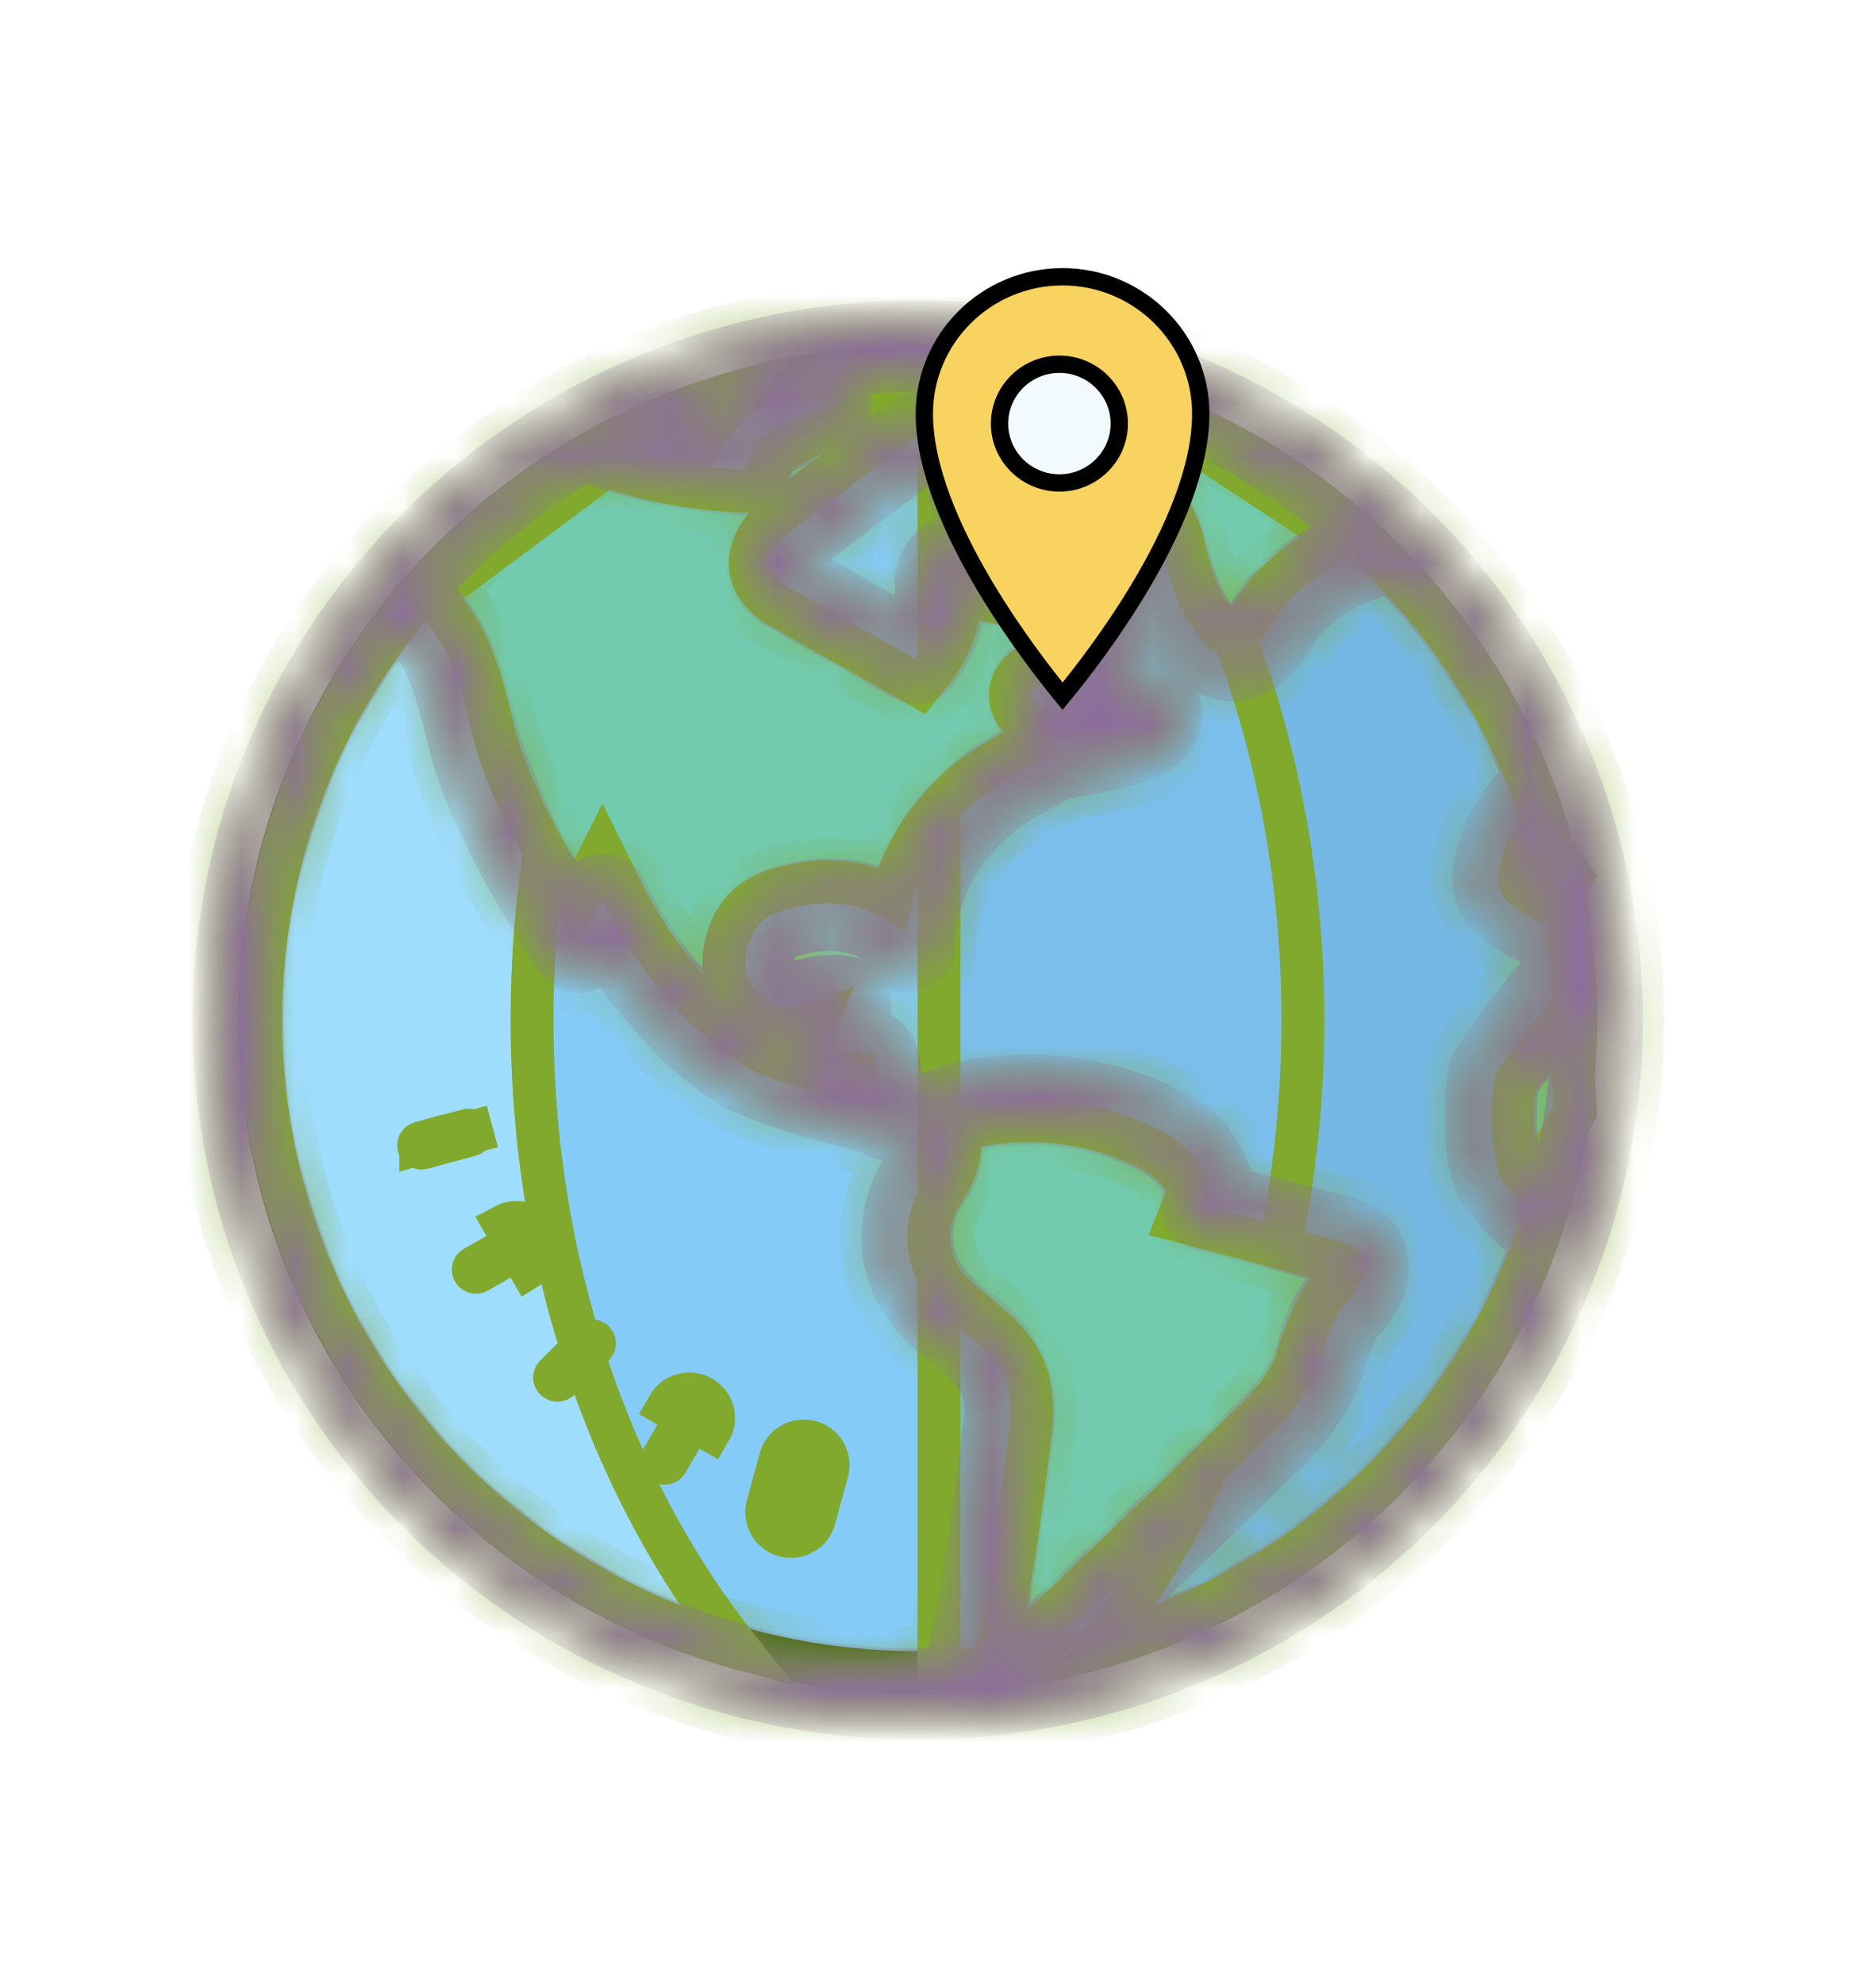 <svg xmlns="http://www.w3.org/2000/svg" width="35" height="37" viewBox="0 0 35 37" fill="none">
<g filter="url(#filter0_d_11573_64302)">
<path d="M8.438 6.415C10.739 4.131 13.862 2.848 17.119 2.848C20.376 2.848 23.499 4.131 25.801 6.415C28.102 8.698 29.395 11.794 29.395 15.021C29.395 18.249 28.102 21.345 25.801 23.628C23.499 25.911 20.376 27.195 17.119 27.195C13.862 27.195 10.739 25.911 8.438 23.628C6.136 21.345 4.843 18.249 4.843 15.021C4.843 11.794 6.136 8.698 8.438 6.415Z" fill="#85CBF8" stroke="#3D6A01" stroke-width="0.8"/>
<path d="M17.519 27.188V2.854C20.631 2.955 23.593 4.225 25.801 6.415C28.103 8.698 29.395 11.794 29.395 15.021C29.395 18.249 28.103 21.345 25.801 23.628C23.593 25.818 20.631 27.088 17.519 27.188Z" fill="#7BBEEB" stroke="#80A92E" stroke-width="0.8"/>
<path d="M13.754 3.32C11.38 6.323 9.926 10.464 9.926 15.021C9.926 19.578 11.38 23.719 13.754 26.722C11.398 26.051 9.288 24.693 7.708 22.812C5.871 20.624 4.865 17.867 4.865 15.021C4.865 12.174 5.871 9.417 7.708 7.23C9.288 5.349 11.398 3.991 13.754 3.32Z" fill="#9FDDFF" stroke="#80A92E" stroke-width="0.8"/>
<path d="M20.48 26.722C22.853 23.719 24.308 19.578 24.308 15.021C24.308 10.463 22.845 6.321 20.477 3.319C22.834 3.99 24.944 5.348 26.525 7.23C28.363 9.417 29.369 12.174 29.369 15.021C29.369 17.867 28.363 20.624 26.525 22.812C24.945 24.693 22.836 26.051 20.48 26.722Z" fill="#75B8E5" stroke="#80A92E" stroke-width="0.8"/>
<path d="M28.366 12.27L28.371 12.255L28.375 12.239C28.437 11.956 28.554 11.69 28.719 11.454L29.328 12.351L29.052 12.864C28.798 12.795 28.565 12.665 28.373 12.485C28.363 12.459 28.356 12.431 28.353 12.402C28.349 12.358 28.353 12.313 28.366 12.27ZM10.74 12.869C10.612 12.663 10.462 12.414 10.306 12.138C9.872 11.374 9.41 10.448 9.227 9.712C9.217 9.669 9.206 9.626 9.195 9.581C9.08 9.106 8.944 8.549 8.72 8.064C8.559 7.717 8.342 7.38 8.032 7.125L11.303 4.692C12.118 4.966 12.969 5.123 13.829 5.16L13.838 5.161H13.846C14.024 5.161 14.138 5.058 14.183 5.01C14.234 4.955 14.268 4.896 14.289 4.855C14.333 4.771 14.368 4.673 14.392 4.599C14.405 4.559 14.417 4.521 14.428 4.487L14.43 4.481C14.43 4.479 14.431 4.478 14.431 4.477C14.581 4.401 14.806 4.284 15.014 4.176C15.166 4.097 15.312 4.021 15.42 3.964L15.549 3.897L15.585 3.878L15.595 3.873L15.597 3.871L15.598 3.871L15.598 3.871L15.598 3.871L15.413 3.517L15.598 3.871L16.646 3.322L15.48 3.123L15.385 3.107L15.406 3.085L17.994 2.852L21.484 3.718L25.045 6.053C24.529 6.269 24.061 6.594 23.676 7.008L23.657 7.028L23.642 7.05C23.598 7.113 23.547 7.192 23.5 7.266C23.478 7.3 23.457 7.334 23.437 7.364C23.369 7.469 23.303 7.563 23.235 7.639C23.093 7.8 23.023 7.8 22.98 7.789L22.887 8.178L22.981 7.789C22.72 7.726 22.494 7.435 22.314 6.969C22.232 6.754 22.172 6.536 22.126 6.35C22.111 6.291 22.099 6.241 22.088 6.193C22.081 6.163 22.074 6.134 22.067 6.105C22.053 6.047 22.032 5.964 22.007 5.902L22.007 5.902L22.006 5.898C21.422 4.52 20.119 4.086 19.625 3.921C19.58 3.906 19.541 3.893 19.51 3.882L18.131 3.38L19.066 4.512C19.134 4.595 19.161 4.662 19.168 4.698C19.168 4.702 19.169 4.706 19.169 4.708C19.154 4.721 19.103 4.757 18.971 4.782C18.873 4.801 18.744 4.812 18.577 4.808C18.543 4.382 18.375 4.021 18.049 3.816C17.618 3.543 17.096 3.658 16.685 3.957C16.37 4.186 16.057 4.424 15.745 4.662C15.723 4.678 15.7 4.695 15.678 4.712C15.343 4.967 15.007 5.221 14.663 5.469L14.663 5.469L14.661 5.471C14.485 5.599 14.285 5.779 14.152 5.998C14.016 6.221 13.92 6.541 14.087 6.872L14.096 6.889L14.106 6.906C14.231 7.102 14.409 7.258 14.619 7.357L16.868 8.633L17.163 8.801L17.376 8.537C17.77 8.05 17.964 7.432 17.918 6.809C17.92 6.801 17.924 6.794 17.929 6.787C17.937 6.778 17.948 6.772 17.961 6.769C17.974 6.767 17.987 6.77 17.998 6.776C18.009 6.782 18.017 6.792 18.02 6.802L18.035 6.84L18.056 6.875C18.208 7.121 18.439 7.233 18.681 7.245C18.89 7.255 19.092 7.188 19.241 7.128C19.344 7.087 19.459 7.033 19.552 6.988C19.591 6.97 19.626 6.953 19.656 6.939C19.713 6.913 19.757 6.895 19.79 6.884C19.791 6.884 19.793 6.883 19.794 6.883C19.807 6.892 19.826 6.908 19.853 6.935C19.925 7.01 20.004 7.126 20.081 7.265C20.155 7.401 20.218 7.543 20.262 7.659C20.284 7.717 20.299 7.764 20.308 7.798C20.309 7.798 20.309 7.799 20.309 7.8C20.284 7.928 20.218 8.045 20.12 8.134C20.01 8.234 19.867 8.291 19.718 8.295C19.427 8.296 19.124 8.39 18.956 8.631C18.867 8.759 18.823 8.925 18.863 9.097C18.902 9.265 19.01 9.391 19.131 9.474C19.25 9.555 19.417 9.609 19.554 9.645C19.579 9.652 19.606 9.658 19.632 9.665C19.589 9.674 19.549 9.682 19.513 9.691C19.459 9.704 19.393 9.721 19.337 9.743C19.337 9.743 19.336 9.743 19.335 9.743C19.319 9.75 19.243 9.779 19.177 9.844C19.071 9.909 18.967 9.969 18.866 10.028C18.374 10.314 17.942 10.566 17.48 11.125C17.07 11.596 16.782 12.155 16.635 12.752C16.526 12.687 16.411 12.633 16.293 12.59C15.888 12.442 15.432 12.412 15.018 12.48C14.723 12.527 14.405 12.591 14.141 12.751C13.853 12.925 13.663 13.191 13.567 13.561C13.502 13.759 13.488 13.97 13.528 14.175C13.569 14.385 13.664 14.581 13.804 14.744C13.944 14.906 14.124 15.029 14.326 15.101C14.524 15.172 14.738 15.191 14.946 15.156C15.022 15.146 15.115 15.122 15.182 15.104C15.188 15.102 15.194 15.101 15.2 15.099C15.208 15.097 15.217 15.095 15.225 15.092C15.217 15.112 15.21 15.132 15.204 15.153C15.167 15.27 15.147 15.432 15.225 15.604C15.37 15.924 15.701 15.976 15.815 15.993C15.818 15.994 15.82 15.994 15.823 15.994C15.856 16 15.882 16.003 15.903 16.006C15.924 16.009 15.94 16.012 15.956 16.014C15.964 16.057 15.97 16.108 15.974 16.165C15.865 16.134 15.758 16.105 15.653 16.076L15.64 16.073C15.118 15.93 14.631 15.796 14.143 15.568C13.566 15.203 13.055 14.747 12.627 14.218C12.224 13.717 11.877 13.174 11.592 12.599L11.237 11.882L10.877 12.596L10.74 12.869ZM17.812 17.818C17.886 17.639 17.948 17.379 17.83 17.116C17.915 17.083 18 17.052 18.086 17.024C19.211 16.774 20.388 16.912 21.424 17.414C21.659 17.533 21.887 17.709 22.026 17.897C22.165 18.083 22.181 18.225 22.135 18.34L21.968 18.759L22.404 18.874L24.844 19.521L24.863 19.526L24.883 19.529C24.939 19.538 24.991 19.559 25.038 19.59C25.046 19.611 25.05 19.634 25.05 19.658C25.05 19.695 25.039 19.732 25.017 19.764L25.005 19.781L24.994 19.8C24.957 19.868 24.905 19.936 24.829 20.029C24.822 20.038 24.815 20.047 24.808 20.055C24.741 20.137 24.657 20.241 24.585 20.355L24.572 20.376L24.561 20.399C24.399 20.749 24.265 21.112 24.16 21.483C23.942 21.916 23.641 22.304 23.273 22.622L23.263 22.631L23.253 22.64C21.973 23.904 20.677 25.155 19.366 26.392L19.353 26.405L19.341 26.419C19.131 26.656 18.865 26.837 18.567 26.946C18.842 25.566 19.057 24.178 19.213 22.783C19.272 22.437 19.262 22.082 19.184 21.74L19.181 21.726L19.177 21.712C19.03 21.23 18.683 20.9 18.382 20.643C18.309 20.581 18.239 20.523 18.173 20.468C17.941 20.276 17.748 20.117 17.6 19.918C17.435 19.688 17.34 19.416 17.328 19.135C17.315 18.852 17.386 18.573 17.531 18.329L17.531 18.329L17.533 18.325C17.548 18.3 17.566 18.27 17.587 18.235C17.657 18.12 17.753 17.963 17.812 17.818ZM28.35 17.77C28.209 17.248 28.188 16.702 28.288 16.172C28.603 15.711 28.939 15.266 29.296 14.837L29.39 16.723L28.619 18.097C28.523 17.993 28.433 17.884 28.35 17.77Z" fill="#72CAAF" stroke="#80A92E" stroke-width="0.8"/>
<mask id="path-6-inside-1_11573_64302" fill="white">
<path d="M17.121 2C14.524 2 11.986 2.764 9.827 4.195C7.668 5.626 5.985 7.659 4.992 10.039C3.998 12.418 3.738 15.037 4.244 17.563C4.751 20.089 6.001 22.409 7.837 24.23C9.673 26.051 12.013 27.292 14.559 27.794C17.106 28.297 19.746 28.039 22.145 27.053C24.544 26.067 26.594 24.398 28.037 22.257C29.479 20.115 30.249 17.598 30.249 15.022C30.249 13.312 29.91 11.619 29.25 10.039C28.59 8.459 27.623 7.023 26.404 5.814C25.185 4.605 23.738 3.646 22.145 2.991C20.552 2.337 18.845 2 17.121 2V2ZM29.145 12.849C28.878 12.778 28.63 12.649 28.42 12.472C28.399 12.398 28.399 12.32 28.42 12.247C28.488 11.951 28.618 11.673 28.8 11.43C28.944 11.896 29.059 12.369 29.145 12.849ZM14.146 3.518C14.161 3.563 14.182 3.605 14.21 3.643L13.92 3.796C13.839 3.844 13.77 3.909 13.719 3.987C13.667 4.064 13.633 4.153 13.621 4.245L13.594 4.331C13.062 4.286 12.537 4.184 12.028 4.025C12.705 3.714 13.41 3.466 14.133 3.284C14.116 3.362 14.121 3.442 14.146 3.518V3.518ZM10.95 4.564C10.998 4.609 11.055 4.642 11.118 4.663C11.989 4.985 12.905 5.171 13.834 5.215C14.237 5.215 14.373 4.811 14.468 4.51L15.627 3.917C15.71 3.874 15.778 3.805 15.82 3.721C15.863 3.637 15.877 3.542 15.862 3.449C15.847 3.357 15.803 3.271 15.737 3.204C15.67 3.138 15.584 3.093 15.491 3.078L15.554 3.015C17.285 2.787 19.044 2.932 20.713 3.439C22.381 3.947 23.92 4.805 25.224 5.956C24.583 6.151 24.014 6.527 23.585 7.038C23.54 7.101 23.495 7.173 23.445 7.249C23.332 7.424 23.101 7.788 22.992 7.757C22.481 7.631 22.232 6.589 22.137 6.199C22.114 6.097 22.086 5.996 22.051 5.898C21.824 5.411 21.492 4.98 21.078 4.635C20.664 4.29 20.178 4.041 19.656 3.904L19.543 3.864C19.449 3.824 19.344 3.817 19.246 3.844C19.148 3.871 19.061 3.93 19.001 4.012C18.941 4.093 18.91 4.193 18.914 4.294C18.918 4.395 18.956 4.492 19.022 4.569C19.09 4.654 19.117 4.726 19.126 4.712C18.971 4.79 18.796 4.819 18.624 4.793C18.612 4.592 18.551 4.396 18.447 4.222C18.343 4.049 18.199 3.903 18.026 3.796C17.808 3.691 17.563 3.651 17.322 3.68C17.081 3.71 16.854 3.808 16.668 3.962C16.337 4.205 16.003 4.456 15.668 4.708C15.332 4.959 14.988 5.22 14.644 5.471C14.056 5.92 13.834 6.454 14.069 6.921C14.195 7.125 14.377 7.287 14.595 7.388L16.858 8.673C16.951 8.726 17.059 8.744 17.165 8.725C17.27 8.707 17.365 8.651 17.433 8.569C17.832 8.085 18.036 7.47 18.003 6.845L18.04 6.895C18.461 7.568 19.226 7.204 19.592 7.034L19.81 6.93C20.02 7.197 20.174 7.502 20.262 7.829C20.245 7.931 20.19 8.024 20.108 8.089C20.018 8.185 19.896 8.245 19.764 8.26C19.58 8.228 19.391 8.257 19.226 8.343C19.06 8.429 18.928 8.567 18.85 8.736C18.802 8.874 18.802 9.025 18.851 9.163C18.899 9.301 18.993 9.42 19.117 9.499C19.226 9.563 19.343 9.613 19.466 9.647C19.344 9.671 19.232 9.726 19.14 9.809L18.832 9.993C18.311 10.266 17.849 10.638 17.474 11.089C17.082 11.553 16.793 12.095 16.627 12.678C16.139 12.432 15.583 12.348 15.043 12.44C14.59 12.517 13.775 12.651 13.549 13.576C13.494 13.791 13.493 14.017 13.546 14.232C13.6 14.447 13.707 14.646 13.857 14.811C13.994 14.962 14.168 15.076 14.362 15.143C14.556 15.209 14.764 15.227 14.966 15.193L15.147 15.157C15.105 15.306 15.116 15.464 15.178 15.606C15.242 15.736 15.34 15.847 15.462 15.926C15.584 16.005 15.726 16.05 15.871 16.055H15.907V16.091L15.668 16.023C15.149 15.898 14.643 15.727 14.155 15.512C13.64 15.182 13.182 14.773 12.797 14.299L12.671 14.165C12.278 13.671 11.94 13.139 11.661 12.575C11.622 12.497 11.561 12.433 11.485 12.389C11.41 12.345 11.323 12.324 11.236 12.328C11.152 12.328 11.07 12.351 10.999 12.395C10.928 12.439 10.87 12.501 10.833 12.575L10.738 12.777C10.12 11.824 9.631 10.794 9.284 9.715L9.253 9.584C9.031 8.686 8.755 7.595 7.958 7.025C8.818 6.052 9.828 5.222 10.95 4.564V4.564ZM4.898 15.022C4.896 12.38 5.769 9.81 7.383 7.707C7.949 8.076 8.175 8.974 8.37 9.782L8.402 9.912C8.809 11.56 10.339 13.828 10.407 13.927C10.451 13.991 10.512 14.043 10.582 14.078C10.653 14.112 10.732 14.128 10.811 14.123C10.889 14.118 10.965 14.092 11.031 14.049C11.097 14.006 11.15 13.947 11.186 13.877L11.254 13.747C11.464 14.112 11.71 14.457 11.987 14.775L12.109 14.91C12.569 15.476 13.127 15.957 13.757 16.329C14.291 16.566 14.846 16.755 15.414 16.895C15.681 16.966 15.939 17.038 16.193 17.119L16.94 17.411L17.035 17.46C16.988 17.571 16.93 17.676 16.863 17.775L16.804 17.869C16.569 18.257 16.455 18.704 16.474 19.156C16.493 19.608 16.646 20.044 16.912 20.411C17.127 20.677 17.373 20.917 17.646 21.125C17.956 21.327 18.202 21.611 18.357 21.946C18.404 22.188 18.404 22.437 18.357 22.678C18.198 24.097 17.972 25.521 17.691 26.917C17.674 26.991 17.665 27.066 17.664 27.142C17.483 27.142 17.297 27.142 17.112 27.142C13.872 27.139 10.766 25.862 8.476 23.589C6.186 21.317 4.899 18.235 4.898 15.022V15.022ZM17.895 17.133L18.062 17.074C19.183 16.823 20.357 16.957 21.39 17.456C21.806 17.663 22.195 18.049 22.087 18.323C22.064 18.382 22.053 18.445 22.057 18.508C22.06 18.571 22.077 18.633 22.106 18.69C22.135 18.746 22.175 18.796 22.225 18.835C22.275 18.875 22.333 18.904 22.395 18.92L24.817 19.553L24.984 19.593C24.988 19.652 24.974 19.71 24.943 19.759C24.89 19.847 24.829 19.929 24.762 20.006C24.678 20.106 24.601 20.211 24.531 20.321C24.398 20.558 24.297 20.811 24.233 21.075C24.199 21.201 24.158 21.326 24.11 21.448C23.886 21.884 23.579 22.273 23.205 22.593C21.924 23.855 20.616 25.117 19.316 26.343C19.117 26.553 18.883 26.728 18.624 26.859C18.891 25.512 19.104 24.133 19.257 22.768C19.318 22.407 19.304 22.037 19.217 21.681C19.024 21.168 18.678 20.724 18.225 20.411C18.01 20.248 17.814 20.061 17.641 19.854C17.484 19.633 17.394 19.371 17.381 19.1C17.369 18.83 17.436 18.561 17.573 18.327L17.628 18.242C17.756 18.09 17.847 17.911 17.894 17.719C17.94 17.526 17.94 17.325 17.895 17.133V17.133ZM20.19 26.76C21.412 25.602 22.644 24.416 23.848 23.231C24.309 22.827 24.683 22.335 24.948 21.785C25.007 21.638 25.058 21.488 25.102 21.336C25.146 21.15 25.215 20.97 25.306 20.801C25.355 20.725 25.41 20.651 25.468 20.581C25.569 20.464 25.658 20.337 25.736 20.204C25.848 20.023 25.901 19.812 25.888 19.6C25.875 19.388 25.797 19.185 25.663 19.019C25.494 18.854 25.28 18.743 25.047 18.7L23.006 18.165C22.945 17.834 22.802 17.523 22.588 17.26C22.375 16.998 22.098 16.794 21.784 16.666C20.564 16.07 19.174 15.911 17.849 16.217C17.59 16.293 17.338 16.393 17.098 16.517L16.822 16.369C16.822 15.57 16.596 15.399 16.505 15.328C16.391 15.245 16.259 15.189 16.12 15.166C16.218 15.001 16.252 14.806 16.215 14.618C16.061 14.061 15.369 14.205 14.961 14.29L14.83 14.317C14.775 14.328 14.718 14.324 14.665 14.307C14.612 14.29 14.564 14.259 14.527 14.218C14.478 14.163 14.444 14.096 14.427 14.024C14.41 13.952 14.412 13.877 14.432 13.805C14.499 13.527 14.604 13.437 15.197 13.356C15.704 13.271 16.351 13.419 16.555 13.855C16.598 13.949 16.673 14.026 16.767 14.072C16.861 14.118 16.969 14.13 17.071 14.106C17.173 14.082 17.264 14.024 17.327 13.941C17.391 13.859 17.423 13.757 17.419 13.653C17.427 12.928 17.697 12.23 18.18 11.686C18.492 11.313 18.877 11.008 19.312 10.788L19.764 10.532L20.172 10.446C20.542 10.383 20.908 10.296 21.267 10.186C21.567 10.094 21.82 9.891 21.974 9.62C22.011 9.534 22.03 9.44 22.03 9.346C22.03 9.252 22.011 9.159 21.974 9.072C21.93 8.962 21.858 8.865 21.765 8.791C21.672 8.717 21.562 8.669 21.444 8.65C21.292 8.63 21.137 8.644 20.99 8.69C20.844 8.737 20.71 8.815 20.597 8.92H20.566C20.629 8.863 20.688 8.801 20.742 8.736C20.882 8.619 20.994 8.474 21.072 8.311C21.15 8.147 21.192 7.969 21.195 7.788C21.195 7.577 20.742 6.041 19.837 6.041C19.612 6.062 19.394 6.131 19.199 6.243C19.067 6.313 18.929 6.368 18.787 6.41C18.683 6.232 18.52 6.094 18.327 6.021C18.133 5.947 17.92 5.942 17.723 6.005C17.539 6.064 17.379 6.179 17.265 6.334C17.152 6.489 17.092 6.676 17.093 6.868C17.116 7.155 17.061 7.443 16.935 7.703L15.043 6.625C14.982 6.592 14.923 6.556 14.866 6.517C14.927 6.375 15.031 6.255 15.165 6.176C15.518 5.92 15.862 5.66 16.206 5.399C16.55 5.139 16.867 4.901 17.193 4.663C17.347 4.551 17.501 4.51 17.587 4.555C17.673 4.6 17.759 4.815 17.727 5.166C17.717 5.282 17.753 5.398 17.827 5.488C17.902 5.579 18.009 5.637 18.126 5.651C19.067 5.763 19.669 5.592 19.936 5.152C19.964 5.104 19.987 5.053 20.004 5C20.54 5.251 20.963 5.689 21.195 6.23C21.195 6.266 21.222 6.324 21.24 6.405C21.381 6.993 21.693 8.372 22.761 8.65C23.513 8.83 23.965 8.129 24.206 7.752L24.319 7.577C24.756 7.116 25.327 6.802 25.953 6.679L25.994 6.71C27.038 7.809 27.867 9.091 28.438 10.491C28.398 10.521 28.36 10.554 28.325 10.59C27.929 10.997 27.655 11.506 27.533 12.059C27.492 12.209 27.481 12.365 27.502 12.519C27.522 12.673 27.572 12.822 27.651 12.957C28.031 13.37 28.542 13.642 29.099 13.729C28.504 14.375 27.963 15.069 27.483 15.803C27.302 16.181 27.293 17.716 27.578 18.161C27.809 18.496 28.084 18.798 28.398 19.059C28.453 19.103 28.518 19.134 28.588 19.149C27.911 20.995 26.794 22.652 25.331 23.977C23.869 25.303 22.105 26.258 20.19 26.76V26.76ZM28.891 18.291C28.693 18.121 28.517 17.928 28.366 17.716C28.264 17.229 28.244 16.728 28.307 16.235C28.616 15.76 28.961 15.31 29.339 14.887C29.339 14.937 29.339 14.991 29.339 15.04C29.339 16.139 29.189 17.233 28.891 18.291Z"/>
</mask>
<path d="M17.121 2C14.524 2 11.986 2.764 9.827 4.195C7.668 5.626 5.985 7.659 4.992 10.039C3.998 12.418 3.738 15.037 4.244 17.563C4.751 20.089 6.001 22.409 7.837 24.23C9.673 26.051 12.013 27.292 14.559 27.794C17.106 28.297 19.746 28.039 22.145 27.053C24.544 26.067 26.594 24.398 28.037 22.257C29.479 20.115 30.249 17.598 30.249 15.022C30.249 13.312 29.91 11.619 29.25 10.039C28.59 8.459 27.623 7.023 26.404 5.814C25.185 4.605 23.738 3.646 22.145 2.991C20.552 2.337 18.845 2 17.121 2V2ZM29.145 12.849C28.878 12.778 28.63 12.649 28.42 12.472C28.399 12.398 28.399 12.32 28.42 12.247C28.488 11.951 28.618 11.673 28.8 11.43C28.944 11.896 29.059 12.369 29.145 12.849ZM14.146 3.518C14.161 3.563 14.182 3.605 14.21 3.643L13.92 3.796C13.839 3.844 13.77 3.909 13.719 3.987C13.667 4.064 13.633 4.153 13.621 4.245L13.594 4.331C13.062 4.286 12.537 4.184 12.028 4.025C12.705 3.714 13.41 3.466 14.133 3.284C14.116 3.362 14.121 3.442 14.146 3.518V3.518ZM10.95 4.564C10.998 4.609 11.055 4.642 11.118 4.663C11.989 4.985 12.905 5.171 13.834 5.215C14.237 5.215 14.373 4.811 14.468 4.51L15.627 3.917C15.71 3.874 15.778 3.805 15.82 3.721C15.863 3.637 15.877 3.542 15.862 3.449C15.847 3.357 15.803 3.271 15.737 3.204C15.67 3.138 15.584 3.093 15.491 3.078L15.554 3.015C17.285 2.787 19.044 2.932 20.713 3.439C22.381 3.947 23.92 4.805 25.224 5.956C24.583 6.151 24.014 6.527 23.585 7.038C23.54 7.101 23.495 7.173 23.445 7.249C23.332 7.424 23.101 7.788 22.992 7.757C22.481 7.631 22.232 6.589 22.137 6.199C22.114 6.097 22.086 5.996 22.051 5.898C21.824 5.411 21.492 4.98 21.078 4.635C20.664 4.29 20.178 4.041 19.656 3.904L19.543 3.864C19.449 3.824 19.344 3.817 19.246 3.844C19.148 3.871 19.061 3.93 19.001 4.012C18.941 4.093 18.91 4.193 18.914 4.294C18.918 4.395 18.956 4.492 19.022 4.569C19.09 4.654 19.117 4.726 19.126 4.712C18.971 4.79 18.796 4.819 18.624 4.793C18.612 4.592 18.551 4.396 18.447 4.222C18.343 4.049 18.199 3.903 18.026 3.796C17.808 3.691 17.563 3.651 17.322 3.68C17.081 3.71 16.854 3.808 16.668 3.962C16.337 4.205 16.003 4.456 15.668 4.708C15.332 4.959 14.988 5.22 14.644 5.471C14.056 5.92 13.834 6.454 14.069 6.921C14.195 7.125 14.377 7.287 14.595 7.388L16.858 8.673C16.951 8.726 17.059 8.744 17.165 8.725C17.27 8.707 17.365 8.651 17.433 8.569C17.832 8.085 18.036 7.47 18.003 6.845L18.04 6.895C18.461 7.568 19.226 7.204 19.592 7.034L19.81 6.93C20.02 7.197 20.174 7.502 20.262 7.829C20.245 7.931 20.19 8.024 20.108 8.089C20.018 8.185 19.896 8.245 19.764 8.26C19.58 8.228 19.391 8.257 19.226 8.343C19.06 8.429 18.928 8.567 18.85 8.736C18.802 8.874 18.802 9.025 18.851 9.163C18.899 9.301 18.993 9.42 19.117 9.499C19.226 9.563 19.343 9.613 19.466 9.647C19.344 9.671 19.232 9.726 19.14 9.809L18.832 9.993C18.311 10.266 17.849 10.638 17.474 11.089C17.082 11.553 16.793 12.095 16.627 12.678C16.139 12.432 15.583 12.348 15.043 12.44C14.59 12.517 13.775 12.651 13.549 13.576C13.494 13.791 13.493 14.017 13.546 14.232C13.6 14.447 13.707 14.646 13.857 14.811C13.994 14.962 14.168 15.076 14.362 15.143C14.556 15.209 14.764 15.227 14.966 15.193L15.147 15.157C15.105 15.306 15.116 15.464 15.178 15.606C15.242 15.736 15.34 15.847 15.462 15.926C15.584 16.005 15.726 16.05 15.871 16.055H15.907V16.091L15.668 16.023C15.149 15.898 14.643 15.727 14.155 15.512C13.64 15.182 13.182 14.773 12.797 14.299L12.671 14.165C12.278 13.671 11.94 13.139 11.661 12.575C11.622 12.497 11.561 12.433 11.485 12.389C11.41 12.345 11.323 12.324 11.236 12.328C11.152 12.328 11.07 12.351 10.999 12.395C10.928 12.439 10.87 12.501 10.833 12.575L10.738 12.777C10.12 11.824 9.631 10.794 9.284 9.715L9.253 9.584C9.031 8.686 8.755 7.595 7.958 7.025C8.818 6.052 9.828 5.222 10.95 4.564V4.564ZM4.898 15.022C4.896 12.38 5.769 9.81 7.383 7.707C7.949 8.076 8.175 8.974 8.37 9.782L8.402 9.912C8.809 11.56 10.339 13.828 10.407 13.927C10.451 13.991 10.512 14.043 10.582 14.078C10.653 14.112 10.732 14.128 10.811 14.123C10.889 14.118 10.965 14.092 11.031 14.049C11.097 14.006 11.15 13.947 11.186 13.877L11.254 13.747C11.464 14.112 11.71 14.457 11.987 14.775L12.109 14.91C12.569 15.476 13.127 15.957 13.757 16.329C14.291 16.566 14.846 16.755 15.414 16.895C15.681 16.966 15.939 17.038 16.193 17.119L16.94 17.411L17.035 17.46C16.988 17.571 16.93 17.676 16.863 17.775L16.804 17.869C16.569 18.257 16.455 18.704 16.474 19.156C16.493 19.608 16.646 20.044 16.912 20.411C17.127 20.677 17.373 20.917 17.646 21.125C17.956 21.327 18.202 21.611 18.357 21.946C18.404 22.188 18.404 22.437 18.357 22.678C18.198 24.097 17.972 25.521 17.691 26.917C17.674 26.991 17.665 27.066 17.664 27.142C17.483 27.142 17.297 27.142 17.112 27.142C13.872 27.139 10.766 25.862 8.476 23.589C6.186 21.317 4.899 18.235 4.898 15.022V15.022ZM17.895 17.133L18.062 17.074C19.183 16.823 20.357 16.957 21.39 17.456C21.806 17.663 22.195 18.049 22.087 18.323C22.064 18.382 22.053 18.445 22.057 18.508C22.06 18.571 22.077 18.633 22.106 18.69C22.135 18.746 22.175 18.796 22.225 18.835C22.275 18.875 22.333 18.904 22.395 18.92L24.817 19.553L24.984 19.593C24.988 19.652 24.974 19.71 24.943 19.759C24.89 19.847 24.829 19.929 24.762 20.006C24.678 20.106 24.601 20.211 24.531 20.321C24.398 20.558 24.297 20.811 24.233 21.075C24.199 21.201 24.158 21.326 24.11 21.448C23.886 21.884 23.579 22.273 23.205 22.593C21.924 23.855 20.616 25.117 19.316 26.343C19.117 26.553 18.883 26.728 18.624 26.859C18.891 25.512 19.104 24.133 19.257 22.768C19.318 22.407 19.304 22.037 19.217 21.681C19.024 21.168 18.678 20.724 18.225 20.411C18.01 20.248 17.814 20.061 17.641 19.854C17.484 19.633 17.394 19.371 17.381 19.1C17.369 18.83 17.436 18.561 17.573 18.327L17.628 18.242C17.756 18.09 17.847 17.911 17.894 17.719C17.94 17.526 17.94 17.325 17.895 17.133V17.133ZM20.19 26.76C21.412 25.602 22.644 24.416 23.848 23.231C24.309 22.827 24.683 22.335 24.948 21.785C25.007 21.638 25.058 21.488 25.102 21.336C25.146 21.15 25.215 20.97 25.306 20.801C25.355 20.725 25.41 20.651 25.468 20.581C25.569 20.464 25.658 20.337 25.736 20.204C25.848 20.023 25.901 19.812 25.888 19.6C25.875 19.388 25.797 19.185 25.663 19.019C25.494 18.854 25.28 18.743 25.047 18.7L23.006 18.165C22.945 17.834 22.802 17.523 22.588 17.26C22.375 16.998 22.098 16.794 21.784 16.666C20.564 16.07 19.174 15.911 17.849 16.217C17.59 16.293 17.338 16.393 17.098 16.517L16.822 16.369C16.822 15.57 16.596 15.399 16.505 15.328C16.391 15.245 16.259 15.189 16.12 15.166C16.218 15.001 16.252 14.806 16.215 14.618C16.061 14.061 15.369 14.205 14.961 14.29L14.83 14.317C14.775 14.328 14.718 14.324 14.665 14.307C14.612 14.29 14.564 14.259 14.527 14.218C14.478 14.163 14.444 14.096 14.427 14.024C14.41 13.952 14.412 13.877 14.432 13.805C14.499 13.527 14.604 13.437 15.197 13.356C15.704 13.271 16.351 13.419 16.555 13.855C16.598 13.949 16.673 14.026 16.767 14.072C16.861 14.118 16.969 14.13 17.071 14.106C17.173 14.082 17.264 14.024 17.327 13.941C17.391 13.859 17.423 13.757 17.419 13.653C17.427 12.928 17.697 12.23 18.18 11.686C18.492 11.313 18.877 11.008 19.312 10.788L19.764 10.532L20.172 10.446C20.542 10.383 20.908 10.296 21.267 10.186C21.567 10.094 21.82 9.891 21.974 9.62C22.011 9.534 22.03 9.44 22.03 9.346C22.03 9.252 22.011 9.159 21.974 9.072C21.93 8.962 21.858 8.865 21.765 8.791C21.672 8.717 21.562 8.669 21.444 8.65C21.292 8.63 21.137 8.644 20.99 8.69C20.844 8.737 20.71 8.815 20.597 8.92H20.566C20.629 8.863 20.688 8.801 20.742 8.736C20.882 8.619 20.994 8.474 21.072 8.311C21.15 8.147 21.192 7.969 21.195 7.788C21.195 7.577 20.742 6.041 19.837 6.041C19.612 6.062 19.394 6.131 19.199 6.243C19.067 6.313 18.929 6.368 18.787 6.41C18.683 6.232 18.52 6.094 18.327 6.021C18.133 5.947 17.92 5.942 17.723 6.005C17.539 6.064 17.379 6.179 17.265 6.334C17.152 6.489 17.092 6.676 17.093 6.868C17.116 7.155 17.061 7.443 16.935 7.703L15.043 6.625C14.982 6.592 14.923 6.556 14.866 6.517C14.927 6.375 15.031 6.255 15.165 6.176C15.518 5.92 15.862 5.66 16.206 5.399C16.55 5.139 16.867 4.901 17.193 4.663C17.347 4.551 17.501 4.51 17.587 4.555C17.673 4.6 17.759 4.815 17.727 5.166C17.717 5.282 17.753 5.398 17.827 5.488C17.902 5.579 18.009 5.637 18.126 5.651C19.067 5.763 19.669 5.592 19.936 5.152C19.964 5.104 19.987 5.053 20.004 5C20.54 5.251 20.963 5.689 21.195 6.23C21.195 6.266 21.222 6.324 21.24 6.405C21.381 6.993 21.693 8.372 22.761 8.65C23.513 8.83 23.965 8.129 24.206 7.752L24.319 7.577C24.756 7.116 25.327 6.802 25.953 6.679L25.994 6.71C27.038 7.809 27.867 9.091 28.438 10.491C28.398 10.521 28.36 10.554 28.325 10.59C27.929 10.997 27.655 11.506 27.533 12.059C27.492 12.209 27.481 12.365 27.502 12.519C27.522 12.673 27.572 12.822 27.651 12.957C28.031 13.37 28.542 13.642 29.099 13.729C28.504 14.375 27.963 15.069 27.483 15.803C27.302 16.181 27.293 17.716 27.578 18.161C27.809 18.496 28.084 18.798 28.398 19.059C28.453 19.103 28.518 19.134 28.588 19.149C27.911 20.995 26.794 22.652 25.331 23.977C23.869 25.303 22.105 26.258 20.19 26.76V26.76ZM28.891 18.291C28.693 18.121 28.517 17.928 28.366 17.716C28.264 17.229 28.244 16.728 28.307 16.235C28.616 15.76 28.961 15.31 29.339 14.887C29.339 14.937 29.339 14.991 29.339 15.04C29.339 16.139 29.189 17.233 28.891 18.291Z" fill="#8D6C9F" stroke="#80A92E" stroke-width="1.599" mask="url(#path-6-inside-1_11573_64302)"/>
<mask id="path-7-inside-2_11573_64302" fill="white">
<path d="M17.121 2C14.524 2 11.986 2.764 9.827 4.195C7.668 5.626 5.985 7.659 4.992 10.039C3.998 12.418 3.738 15.037 4.244 17.563C4.751 20.089 6.001 22.409 7.837 24.23C9.673 26.051 12.013 27.292 14.559 27.794C17.106 28.297 19.746 28.039 22.145 27.053C24.544 26.067 26.594 24.398 28.037 22.257C29.479 20.115 30.249 17.598 30.249 15.022C30.249 13.312 29.91 11.619 29.25 10.039C28.59 8.459 27.623 7.023 26.404 5.814C25.185 4.605 23.738 3.646 22.145 2.991C20.552 2.337 18.845 2 17.121 2ZM29.145 12.849C28.878 12.778 28.63 12.649 28.42 12.472C28.399 12.398 28.399 12.32 28.42 12.247C28.488 11.951 28.618 11.673 28.8 11.43C28.944 11.896 29.059 12.369 29.145 12.849ZM14.146 3.518C14.161 3.563 14.182 3.605 14.21 3.643L13.92 3.796C13.839 3.844 13.77 3.909 13.719 3.987C13.667 4.064 13.633 4.153 13.621 4.245L13.594 4.331C13.062 4.286 12.537 4.184 12.028 4.025C12.705 3.714 13.41 3.466 14.133 3.284C14.116 3.362 14.121 3.442 14.146 3.518ZM10.95 4.564C10.998 4.609 11.055 4.642 11.118 4.663C11.989 4.985 12.905 5.171 13.834 5.215C14.237 5.215 14.373 4.811 14.468 4.51L15.627 3.917C15.71 3.874 15.778 3.805 15.82 3.721C15.863 3.637 15.877 3.542 15.862 3.449C15.847 3.357 15.803 3.271 15.737 3.204C15.67 3.138 15.584 3.093 15.491 3.078L15.554 3.015C17.285 2.787 19.044 2.932 20.713 3.439C22.381 3.947 23.92 4.805 25.224 5.956C24.583 6.151 24.014 6.527 23.585 7.038C23.54 7.101 23.495 7.173 23.445 7.249C23.332 7.424 23.101 7.788 22.992 7.757C22.481 7.631 22.232 6.589 22.137 6.199C22.114 6.097 22.086 5.996 22.051 5.898C21.824 5.411 21.492 4.98 21.078 4.635C20.664 4.29 20.178 4.041 19.656 3.904L19.543 3.864C19.449 3.824 19.344 3.817 19.246 3.844C19.148 3.871 19.061 3.93 19.001 4.012C18.941 4.093 18.91 4.193 18.914 4.294C18.918 4.395 18.956 4.492 19.022 4.569C19.09 4.654 19.117 4.726 19.126 4.712C18.971 4.79 18.796 4.819 18.624 4.793C18.612 4.592 18.551 4.396 18.447 4.222C18.343 4.049 18.199 3.903 18.026 3.796C17.808 3.691 17.563 3.651 17.322 3.68C17.081 3.71 16.854 3.808 16.668 3.962C16.337 4.205 16.003 4.456 15.668 4.708C15.332 4.959 14.988 5.22 14.644 5.471C14.056 5.92 13.834 6.454 14.069 6.921C14.195 7.125 14.377 7.287 14.595 7.388L16.858 8.673C16.951 8.726 17.059 8.744 17.165 8.725C17.27 8.707 17.365 8.651 17.433 8.569C17.832 8.085 18.036 7.47 18.003 6.845L18.04 6.895C18.461 7.568 19.226 7.204 19.592 7.034L19.81 6.93C20.02 7.197 20.174 7.502 20.262 7.829C20.245 7.931 20.19 8.024 20.108 8.089C20.018 8.185 19.896 8.245 19.764 8.26C19.58 8.228 19.391 8.257 19.226 8.343C19.06 8.429 18.928 8.567 18.85 8.736C18.802 8.874 18.802 9.025 18.851 9.163C18.899 9.301 18.993 9.42 19.117 9.499C19.226 9.563 19.343 9.613 19.466 9.647C19.344 9.671 19.232 9.726 19.14 9.809L18.832 9.993C18.311 10.266 17.849 10.638 17.474 11.089C17.082 11.553 16.793 12.095 16.627 12.678C16.139 12.432 15.583 12.348 15.043 12.44C14.59 12.517 13.775 12.651 13.549 13.576C13.494 13.791 13.493 14.017 13.546 14.232C13.6 14.447 13.707 14.646 13.857 14.811C13.994 14.962 14.168 15.076 14.362 15.143C14.556 15.209 14.764 15.227 14.966 15.193L15.147 15.157C15.105 15.306 15.116 15.464 15.178 15.606C15.242 15.736 15.34 15.847 15.462 15.926C15.584 16.005 15.726 16.05 15.871 16.055H15.907V16.091L15.668 16.023C15.149 15.898 14.643 15.727 14.155 15.512C13.64 15.182 13.182 14.773 12.797 14.299L12.671 14.165C12.278 13.671 11.94 13.139 11.661 12.575C11.622 12.497 11.561 12.433 11.485 12.389C11.41 12.345 11.323 12.324 11.236 12.328C11.152 12.328 11.07 12.351 10.999 12.395C10.928 12.439 10.87 12.501 10.833 12.575L10.738 12.777C10.12 11.824 9.631 10.794 9.284 9.715L9.253 9.584C9.031 8.686 8.755 7.595 7.958 7.025C8.818 6.052 9.828 5.222 10.95 4.564ZM4.898 15.022C4.896 12.38 5.769 9.81 7.383 7.707C7.949 8.076 8.175 8.974 8.37 9.782L8.402 9.912C8.809 11.56 10.339 13.828 10.407 13.927C10.451 13.991 10.512 14.043 10.582 14.078C10.653 14.112 10.732 14.128 10.811 14.123C10.889 14.118 10.965 14.092 11.031 14.049C11.097 14.006 11.15 13.947 11.186 13.877L11.254 13.747C11.464 14.112 11.71 14.457 11.987 14.775L12.109 14.91C12.569 15.476 13.127 15.957 13.757 16.329C14.291 16.566 14.846 16.755 15.414 16.895C15.681 16.966 15.939 17.038 16.193 17.119L16.94 17.411L17.035 17.46C16.988 17.571 16.93 17.676 16.863 17.775L16.804 17.869C16.569 18.257 16.455 18.704 16.474 19.156C16.493 19.608 16.646 20.044 16.912 20.411C17.127 20.677 17.373 20.917 17.646 21.125C17.956 21.327 18.202 21.611 18.357 21.946C18.404 22.188 18.404 22.437 18.357 22.678C18.198 24.097 17.972 25.521 17.691 26.917C17.674 26.991 17.665 27.066 17.664 27.142C17.483 27.142 17.297 27.142 17.112 27.142C13.872 27.139 10.766 25.862 8.476 23.589C6.186 21.317 4.899 18.235 4.898 15.022ZM17.895 17.133L18.062 17.074C19.183 16.823 20.356 16.957 21.39 17.456C21.806 17.663 22.195 18.049 22.087 18.323C22.064 18.382 22.053 18.445 22.057 18.508C22.06 18.571 22.077 18.633 22.106 18.69C22.135 18.746 22.175 18.796 22.225 18.835C22.275 18.875 22.333 18.904 22.395 18.92L24.817 19.553L24.984 19.593C24.988 19.652 24.974 19.71 24.943 19.759C24.89 19.847 24.829 19.929 24.762 20.006C24.678 20.106 24.601 20.211 24.531 20.321C24.398 20.558 24.297 20.811 24.233 21.075C24.199 21.201 24.158 21.326 24.11 21.448C23.886 21.884 23.579 22.273 23.205 22.593C21.924 23.855 20.616 25.117 19.316 26.343C19.117 26.553 18.883 26.728 18.624 26.859C18.891 25.512 19.104 24.133 19.257 22.768C19.318 22.407 19.304 22.037 19.217 21.681C19.024 21.168 18.678 20.724 18.225 20.411C18.01 20.248 17.814 20.061 17.641 19.854C17.484 19.633 17.394 19.371 17.381 19.1C17.369 18.83 17.436 18.561 17.573 18.327L17.628 18.242C17.756 18.09 17.847 17.911 17.894 17.719C17.94 17.526 17.94 17.325 17.895 17.133ZM20.19 26.76C21.412 25.602 22.644 24.416 23.848 23.231C24.309 22.827 24.683 22.335 24.948 21.785C25.007 21.638 25.058 21.488 25.102 21.336C25.146 21.15 25.215 20.97 25.306 20.801C25.355 20.725 25.41 20.651 25.468 20.581C25.569 20.464 25.658 20.337 25.736 20.204C25.848 20.023 25.901 19.812 25.888 19.6C25.875 19.388 25.797 19.185 25.663 19.019C25.494 18.854 25.28 18.743 25.047 18.7L23.006 18.165C22.945 17.834 22.802 17.523 22.588 17.26C22.375 16.998 22.098 16.794 21.784 16.666C20.564 16.07 19.174 15.911 17.849 16.217C17.59 16.293 17.338 16.393 17.098 16.517L16.822 16.369C16.822 15.57 16.596 15.399 16.505 15.328C16.391 15.245 16.259 15.189 16.12 15.166C16.218 15.001 16.252 14.806 16.215 14.618C16.061 14.061 15.369 14.205 14.961 14.29L14.83 14.317C14.775 14.328 14.718 14.324 14.665 14.307C14.612 14.29 14.564 14.259 14.527 14.218C14.478 14.163 14.444 14.096 14.427 14.024C14.41 13.952 14.412 13.877 14.432 13.805C14.499 13.527 14.604 13.437 15.197 13.356C15.704 13.271 16.351 13.419 16.555 13.855C16.598 13.949 16.673 14.026 16.767 14.072C16.861 14.118 16.969 14.13 17.071 14.106C17.173 14.082 17.264 14.024 17.327 13.941C17.391 13.859 17.423 13.757 17.419 13.653C17.427 12.928 17.697 12.23 18.18 11.686C18.492 11.313 18.877 11.008 19.312 10.788L19.764 10.532L20.172 10.446C20.542 10.383 20.908 10.296 21.267 10.186C21.567 10.094 21.82 9.891 21.974 9.62C22.011 9.534 22.03 9.44 22.03 9.346C22.03 9.252 22.011 9.159 21.974 9.072C21.93 8.962 21.858 8.865 21.765 8.791C21.672 8.717 21.562 8.669 21.444 8.65C21.292 8.63 21.137 8.644 20.99 8.69C20.844 8.737 20.71 8.815 20.597 8.92H20.566C20.629 8.863 20.688 8.801 20.742 8.736C20.882 8.619 20.994 8.474 21.072 8.311C21.15 8.147 21.192 7.969 21.195 7.788C21.195 7.577 20.742 6.041 19.837 6.041C19.612 6.062 19.394 6.131 19.199 6.243C19.067 6.313 18.929 6.368 18.787 6.41C18.683 6.232 18.52 6.094 18.327 6.021C18.133 5.947 17.92 5.942 17.723 6.005C17.539 6.064 17.379 6.179 17.265 6.334C17.152 6.489 17.092 6.676 17.093 6.868C17.116 7.155 17.061 7.443 16.935 7.703L15.043 6.625C14.982 6.592 14.923 6.556 14.866 6.517C14.927 6.375 15.031 6.255 15.165 6.176C15.518 5.92 15.862 5.66 16.206 5.399C16.55 5.139 16.867 4.901 17.193 4.663C17.347 4.551 17.501 4.51 17.587 4.555C17.673 4.6 17.759 4.815 17.727 5.166C17.717 5.282 17.753 5.398 17.827 5.488C17.902 5.579 18.009 5.637 18.126 5.651C19.067 5.763 19.669 5.592 19.936 5.152C19.964 5.104 19.987 5.053 20.004 5C20.54 5.251 20.963 5.689 21.195 6.23C21.195 6.266 21.222 6.324 21.24 6.405C21.381 6.993 21.693 8.372 22.761 8.65C23.513 8.83 23.965 8.129 24.206 7.752L24.319 7.577C24.756 7.116 25.327 6.802 25.953 6.679L25.994 6.71C27.038 7.809 27.867 9.091 28.438 10.491C28.398 10.521 28.36 10.554 28.325 10.59C27.929 10.997 27.655 11.506 27.533 12.059C27.492 12.209 27.481 12.365 27.502 12.519C27.522 12.673 27.572 12.822 27.651 12.957C28.031 13.37 28.542 13.642 29.099 13.729C28.504 14.375 27.963 15.069 27.483 15.803C27.302 16.181 27.293 17.716 27.578 18.161C27.809 18.496 28.084 18.798 28.398 19.059C28.453 19.103 28.518 19.134 28.588 19.149C27.911 20.995 26.794 22.652 25.331 23.977C23.869 25.303 22.105 26.258 20.19 26.76ZM28.891 18.291C28.693 18.121 28.517 17.928 28.366 17.716C28.264 17.229 28.244 16.728 28.307 16.235C28.616 15.76 28.961 15.31 29.339 14.887C29.339 14.937 29.339 14.991 29.339 15.04C29.339 16.139 29.189 17.233 28.891 18.291Z"/>
</mask>
<path d="M17.121 2C14.524 2 11.986 2.764 9.827 4.195C7.668 5.626 5.985 7.659 4.992 10.039C3.998 12.418 3.738 15.037 4.244 17.563C4.751 20.089 6.001 22.409 7.837 24.23C9.673 26.051 12.013 27.292 14.559 27.794C17.106 28.297 19.746 28.039 22.145 27.053C24.544 26.067 26.594 24.398 28.037 22.257C29.479 20.115 30.249 17.598 30.249 15.022C30.249 13.312 29.91 11.619 29.25 10.039C28.59 8.459 27.623 7.023 26.404 5.814C25.185 4.605 23.738 3.646 22.145 2.991C20.552 2.337 18.845 2 17.121 2ZM29.145 12.849C28.878 12.778 28.63 12.649 28.42 12.472C28.399 12.398 28.399 12.32 28.42 12.247C28.488 11.951 28.618 11.673 28.8 11.43C28.944 11.896 29.059 12.369 29.145 12.849ZM14.146 3.518C14.161 3.563 14.182 3.605 14.21 3.643L13.92 3.796C13.839 3.844 13.77 3.909 13.719 3.987C13.667 4.064 13.633 4.153 13.621 4.245L13.594 4.331C13.062 4.286 12.537 4.184 12.028 4.025C12.705 3.714 13.41 3.466 14.133 3.284C14.116 3.362 14.121 3.442 14.146 3.518ZM10.95 4.564C10.998 4.609 11.055 4.642 11.118 4.663C11.989 4.985 12.905 5.171 13.834 5.215C14.237 5.215 14.373 4.811 14.468 4.51L15.627 3.917C15.71 3.874 15.778 3.805 15.82 3.721C15.863 3.637 15.877 3.542 15.862 3.449C15.847 3.357 15.803 3.271 15.737 3.204C15.67 3.138 15.584 3.093 15.491 3.078L15.554 3.015C17.285 2.787 19.044 2.932 20.713 3.439C22.381 3.947 23.92 4.805 25.224 5.956C24.583 6.151 24.014 6.527 23.585 7.038C23.54 7.101 23.495 7.173 23.445 7.249C23.332 7.424 23.101 7.788 22.992 7.757C22.481 7.631 22.232 6.589 22.137 6.199C22.114 6.097 22.086 5.996 22.051 5.898C21.824 5.411 21.492 4.98 21.078 4.635C20.664 4.29 20.178 4.041 19.656 3.904L19.543 3.864C19.449 3.824 19.344 3.817 19.246 3.844C19.148 3.871 19.061 3.93 19.001 4.012C18.941 4.093 18.91 4.193 18.914 4.294C18.918 4.395 18.956 4.492 19.022 4.569C19.09 4.654 19.117 4.726 19.126 4.712C18.971 4.79 18.796 4.819 18.624 4.793C18.612 4.592 18.551 4.396 18.447 4.222C18.343 4.049 18.199 3.903 18.026 3.796C17.808 3.691 17.563 3.651 17.322 3.68C17.081 3.71 16.854 3.808 16.668 3.962C16.337 4.205 16.003 4.456 15.668 4.708C15.332 4.959 14.988 5.22 14.644 5.471C14.056 5.92 13.834 6.454 14.069 6.921C14.195 7.125 14.377 7.287 14.595 7.388L16.858 8.673C16.951 8.726 17.059 8.744 17.165 8.725C17.27 8.707 17.365 8.651 17.433 8.569C17.832 8.085 18.036 7.47 18.003 6.845L18.04 6.895C18.461 7.568 19.226 7.204 19.592 7.034L19.81 6.93C20.02 7.197 20.174 7.502 20.262 7.829C20.245 7.931 20.19 8.024 20.108 8.089C20.018 8.185 19.896 8.245 19.764 8.26C19.58 8.228 19.391 8.257 19.226 8.343C19.06 8.429 18.928 8.567 18.85 8.736C18.802 8.874 18.802 9.025 18.851 9.163C18.899 9.301 18.993 9.42 19.117 9.499C19.226 9.563 19.343 9.613 19.466 9.647C19.344 9.671 19.232 9.726 19.14 9.809L18.832 9.993C18.311 10.266 17.849 10.638 17.474 11.089C17.082 11.553 16.793 12.095 16.627 12.678C16.139 12.432 15.583 12.348 15.043 12.44C14.59 12.517 13.775 12.651 13.549 13.576C13.494 13.791 13.493 14.017 13.546 14.232C13.6 14.447 13.707 14.646 13.857 14.811C13.994 14.962 14.168 15.076 14.362 15.143C14.556 15.209 14.764 15.227 14.966 15.193L15.147 15.157C15.105 15.306 15.116 15.464 15.178 15.606C15.242 15.736 15.34 15.847 15.462 15.926C15.584 16.005 15.726 16.05 15.871 16.055H15.907V16.091L15.668 16.023C15.149 15.898 14.643 15.727 14.155 15.512C13.64 15.182 13.182 14.773 12.797 14.299L12.671 14.165C12.278 13.671 11.94 13.139 11.661 12.575C11.622 12.497 11.561 12.433 11.485 12.389C11.41 12.345 11.323 12.324 11.236 12.328C11.152 12.328 11.07 12.351 10.999 12.395C10.928 12.439 10.87 12.501 10.833 12.575L10.738 12.777C10.12 11.824 9.631 10.794 9.284 9.715L9.253 9.584C9.031 8.686 8.755 7.595 7.958 7.025C8.818 6.052 9.828 5.222 10.95 4.564ZM4.898 15.022C4.896 12.38 5.769 9.81 7.383 7.707C7.949 8.076 8.175 8.974 8.37 9.782L8.402 9.912C8.809 11.56 10.339 13.828 10.407 13.927C10.451 13.991 10.512 14.043 10.582 14.078C10.653 14.112 10.732 14.128 10.811 14.123C10.889 14.118 10.965 14.092 11.031 14.049C11.097 14.006 11.15 13.947 11.186 13.877L11.254 13.747C11.464 14.112 11.71 14.457 11.987 14.775L12.109 14.91C12.569 15.476 13.127 15.957 13.757 16.329C14.291 16.566 14.846 16.755 15.414 16.895C15.681 16.966 15.939 17.038 16.193 17.119L16.94 17.411L17.035 17.46C16.988 17.571 16.93 17.676 16.863 17.775L16.804 17.869C16.569 18.257 16.455 18.704 16.474 19.156C16.493 19.608 16.646 20.044 16.912 20.411C17.127 20.677 17.373 20.917 17.646 21.125C17.956 21.327 18.202 21.611 18.357 21.946C18.404 22.188 18.404 22.437 18.357 22.678C18.198 24.097 17.972 25.521 17.691 26.917C17.674 26.991 17.665 27.066 17.664 27.142C17.483 27.142 17.297 27.142 17.112 27.142C13.872 27.139 10.766 25.862 8.476 23.589C6.186 21.317 4.899 18.235 4.898 15.022ZM17.895 17.133L18.062 17.074C19.183 16.823 20.356 16.957 21.39 17.456C21.806 17.663 22.195 18.049 22.087 18.323C22.064 18.382 22.053 18.445 22.057 18.508C22.06 18.571 22.077 18.633 22.106 18.69C22.135 18.746 22.175 18.796 22.225 18.835C22.275 18.875 22.333 18.904 22.395 18.92L24.817 19.553L24.984 19.593C24.988 19.652 24.974 19.71 24.943 19.759C24.89 19.847 24.829 19.929 24.762 20.006C24.678 20.106 24.601 20.211 24.531 20.321C24.398 20.558 24.297 20.811 24.233 21.075C24.199 21.201 24.158 21.326 24.11 21.448C23.886 21.884 23.579 22.273 23.205 22.593C21.924 23.855 20.616 25.117 19.316 26.343C19.117 26.553 18.883 26.728 18.624 26.859C18.891 25.512 19.104 24.133 19.257 22.768C19.318 22.407 19.304 22.037 19.217 21.681C19.024 21.168 18.678 20.724 18.225 20.411C18.01 20.248 17.814 20.061 17.641 19.854C17.484 19.633 17.394 19.371 17.381 19.1C17.369 18.83 17.436 18.561 17.573 18.327L17.628 18.242C17.756 18.09 17.847 17.911 17.894 17.719C17.94 17.526 17.94 17.325 17.895 17.133ZM20.19 26.76C21.412 25.602 22.644 24.416 23.848 23.231C24.309 22.827 24.683 22.335 24.948 21.785C25.007 21.638 25.058 21.488 25.102 21.336C25.146 21.15 25.215 20.97 25.306 20.801C25.355 20.725 25.41 20.651 25.468 20.581C25.569 20.464 25.658 20.337 25.736 20.204C25.848 20.023 25.901 19.812 25.888 19.6C25.875 19.388 25.797 19.185 25.663 19.019C25.494 18.854 25.28 18.743 25.047 18.7L23.006 18.165C22.945 17.834 22.802 17.523 22.588 17.26C22.375 16.998 22.098 16.794 21.784 16.666C20.564 16.07 19.174 15.911 17.849 16.217C17.59 16.293 17.338 16.393 17.098 16.517L16.822 16.369C16.822 15.57 16.596 15.399 16.505 15.328C16.391 15.245 16.259 15.189 16.12 15.166C16.218 15.001 16.252 14.806 16.215 14.618C16.061 14.061 15.369 14.205 14.961 14.29L14.83 14.317C14.775 14.328 14.718 14.324 14.665 14.307C14.612 14.29 14.564 14.259 14.527 14.218C14.478 14.163 14.444 14.096 14.427 14.024C14.41 13.952 14.412 13.877 14.432 13.805C14.499 13.527 14.604 13.437 15.197 13.356C15.704 13.271 16.351 13.419 16.555 13.855C16.598 13.949 16.673 14.026 16.767 14.072C16.861 14.118 16.969 14.13 17.071 14.106C17.173 14.082 17.264 14.024 17.327 13.941C17.391 13.859 17.423 13.757 17.419 13.653C17.427 12.928 17.697 12.23 18.18 11.686C18.492 11.313 18.877 11.008 19.312 10.788L19.764 10.532L20.172 10.446C20.542 10.383 20.908 10.296 21.267 10.186C21.567 10.094 21.82 9.891 21.974 9.62C22.011 9.534 22.03 9.44 22.03 9.346C22.03 9.252 22.011 9.159 21.974 9.072C21.93 8.962 21.858 8.865 21.765 8.791C21.672 8.717 21.562 8.669 21.444 8.65C21.292 8.63 21.137 8.644 20.99 8.69C20.844 8.737 20.71 8.815 20.597 8.92H20.566C20.629 8.863 20.688 8.801 20.742 8.736C20.882 8.619 20.994 8.474 21.072 8.311C21.15 8.147 21.192 7.969 21.195 7.788C21.195 7.577 20.742 6.041 19.837 6.041C19.612 6.062 19.394 6.131 19.199 6.243C19.067 6.313 18.929 6.368 18.787 6.41C18.683 6.232 18.52 6.094 18.327 6.021C18.133 5.947 17.92 5.942 17.723 6.005C17.539 6.064 17.379 6.179 17.265 6.334C17.152 6.489 17.092 6.676 17.093 6.868C17.116 7.155 17.061 7.443 16.935 7.703L15.043 6.625C14.982 6.592 14.923 6.556 14.866 6.517C14.927 6.375 15.031 6.255 15.165 6.176C15.518 5.92 15.862 5.66 16.206 5.399C16.55 5.139 16.867 4.901 17.193 4.663C17.347 4.551 17.501 4.51 17.587 4.555C17.673 4.6 17.759 4.815 17.727 5.166C17.717 5.282 17.753 5.398 17.827 5.488C17.902 5.579 18.009 5.637 18.126 5.651C19.067 5.763 19.669 5.592 19.936 5.152C19.964 5.104 19.987 5.053 20.004 5C20.54 5.251 20.963 5.689 21.195 6.23C21.195 6.266 21.222 6.324 21.24 6.405C21.381 6.993 21.693 8.372 22.761 8.65C23.513 8.83 23.965 8.129 24.206 7.752L24.319 7.577C24.756 7.116 25.327 6.802 25.953 6.679L25.994 6.71C27.038 7.809 27.867 9.091 28.438 10.491C28.398 10.521 28.36 10.554 28.325 10.59C27.929 10.997 27.655 11.506 27.533 12.059C27.492 12.209 27.481 12.365 27.502 12.519C27.522 12.673 27.572 12.822 27.651 12.957C28.031 13.37 28.542 13.642 29.099 13.729C28.504 14.375 27.963 15.069 27.483 15.803C27.302 16.181 27.293 17.716 27.578 18.161C27.809 18.496 28.084 18.798 28.398 19.059C28.453 19.103 28.518 19.134 28.588 19.149C27.911 20.995 26.794 22.652 25.331 23.977C23.869 25.303 22.105 26.258 20.19 26.76ZM28.891 18.291C28.693 18.121 28.517 17.928 28.366 17.716C28.264 17.229 28.244 16.728 28.307 16.235C28.616 15.76 28.961 15.31 29.339 14.887C29.339 14.937 29.339 14.991 29.339 15.04C29.339 16.139 29.189 17.233 28.891 18.291Z" fill="#8D6C9F" stroke="#8D6C9F" stroke-width="0.8" mask="url(#path-7-inside-2_11573_64302)"/>
<path d="M13.088 22.058L12.889 22.404C12.895 22.407 12.9 22.412 12.904 22.417C12.908 22.422 12.911 22.428 12.912 22.434C12.914 22.44 12.914 22.446 12.913 22.452C12.913 22.458 12.911 22.464 12.907 22.469L12.906 22.471L12.453 23.248L12.449 23.256L12.445 23.263C12.442 23.269 12.438 23.274 12.432 23.279C12.427 23.283 12.42 23.286 12.413 23.288C12.406 23.291 12.398 23.291 12.391 23.29C12.383 23.289 12.376 23.287 12.37 23.283C12.364 23.28 12.358 23.275 12.354 23.27C12.35 23.264 12.348 23.258 12.346 23.252C12.345 23.246 12.344 23.24 12.345 23.234C12.346 23.228 12.349 23.222 12.352 23.216L12.357 23.209L12.361 23.202L12.814 22.425L12.814 22.425L12.815 22.423C12.818 22.417 12.822 22.412 12.828 22.408C12.833 22.404 12.84 22.401 12.847 22.399C12.854 22.397 12.861 22.396 12.869 22.397C12.876 22.398 12.883 22.401 12.889 22.404L13.088 22.058ZM13.088 22.058C13.14 22.087 13.185 22.127 13.221 22.174C13.257 22.221 13.284 22.274 13.299 22.331C13.314 22.389 13.318 22.448 13.309 22.507C13.301 22.565 13.282 22.622 13.252 22.673L12.468 22.224C12.498 22.172 12.537 22.127 12.585 22.091C12.632 22.055 12.686 22.028 12.743 22.012C12.801 21.997 12.861 21.993 12.921 22.001C12.98 22.009 13.037 22.028 13.088 22.058ZM15.112 22.888L15.011 23.275C15.018 23.277 15.025 23.28 15.03 23.284C15.036 23.288 15.04 23.294 15.043 23.299C15.046 23.305 15.049 23.311 15.049 23.317C15.05 23.323 15.05 23.329 15.048 23.335L15.048 23.336L14.812 24.202L14.812 24.202L14.809 24.216C14.807 24.222 14.805 24.228 14.801 24.233C14.797 24.238 14.792 24.243 14.786 24.247C14.779 24.25 14.772 24.253 14.765 24.254C14.757 24.255 14.75 24.255 14.743 24.253C14.735 24.251 14.729 24.247 14.723 24.243C14.718 24.239 14.713 24.234 14.71 24.228C14.707 24.222 14.705 24.216 14.704 24.21C14.704 24.204 14.704 24.198 14.706 24.192L14.707 24.192L14.71 24.178L14.946 23.312L14.946 23.311C14.949 23.299 14.957 23.288 14.969 23.281C14.982 23.273 14.997 23.271 15.011 23.275L15.112 22.888ZM15.112 22.888C14.996 22.858 14.873 22.875 14.77 22.934C14.666 22.994 14.591 23.092 14.56 23.207L14.324 24.074C14.307 24.131 14.301 24.192 14.307 24.252C14.313 24.312 14.332 24.37 14.361 24.423C14.39 24.475 14.43 24.522 14.478 24.559C14.526 24.596 14.581 24.623 14.639 24.639C14.698 24.654 14.759 24.658 14.819 24.65C14.88 24.642 14.938 24.622 14.99 24.591C15.042 24.56 15.087 24.519 15.123 24.47C15.159 24.421 15.184 24.366 15.198 24.307L15.434 23.441C15.449 23.383 15.453 23.324 15.446 23.265C15.438 23.206 15.419 23.149 15.389 23.098C15.359 23.047 15.319 23.002 15.272 22.966C15.224 22.93 15.17 22.903 15.112 22.888ZM10.024 19.017L9.681 19.223C9.687 19.234 9.689 19.246 9.686 19.258C9.684 19.269 9.677 19.279 9.667 19.286L8.903 19.724C8.891 19.729 8.878 19.73 8.866 19.726C8.852 19.722 8.841 19.714 8.835 19.703C8.828 19.692 8.827 19.68 8.83 19.668C8.832 19.658 8.838 19.648 8.848 19.641L9.612 19.203C9.623 19.198 9.637 19.197 9.65 19.2C9.664 19.204 9.675 19.213 9.681 19.223L10.024 19.017ZM10.024 19.017C10.084 19.118 10.102 19.239 10.075 19.353C10.047 19.467 9.975 19.566 9.874 19.628L9.422 18.851C9.524 18.797 9.644 18.784 9.756 18.815C9.868 18.846 9.964 18.918 10.024 19.017ZM8.795 17.149C8.789 17.16 8.778 17.168 8.764 17.172L7.892 17.405L7.892 17.405L7.879 17.409C7.872 17.411 7.865 17.412 7.857 17.411C7.85 17.41 7.842 17.408 7.836 17.405C7.83 17.401 7.824 17.397 7.82 17.391C7.816 17.386 7.813 17.38 7.812 17.374C7.81 17.368 7.809 17.362 7.81 17.356C7.811 17.35 7.813 17.344 7.817 17.338C7.82 17.333 7.825 17.328 7.83 17.323C7.836 17.319 7.843 17.316 7.85 17.314L7.85 17.315L7.863 17.311L8.735 17.078C8.749 17.075 8.764 17.077 8.777 17.084C8.789 17.091 8.797 17.102 8.8 17.114L9.186 17.01L8.8 17.113C8.803 17.125 8.802 17.138 8.795 17.149ZM10.361 21.658L10.999 21.02C11.008 21.01 11.022 21.004 11.037 21.004C11.053 21.004 11.067 21.01 11.076 21.02C11.086 21.029 11.091 21.042 11.091 21.054C11.091 21.066 11.086 21.078 11.077 21.088L10.438 21.725C10.429 21.735 10.415 21.741 10.4 21.741C10.392 21.741 10.385 21.74 10.378 21.737C10.371 21.734 10.366 21.73 10.361 21.726C10.356 21.721 10.352 21.715 10.35 21.71C10.347 21.704 10.346 21.698 10.346 21.692C10.346 21.68 10.351 21.667 10.361 21.658Z" fill="#8D6C9F" stroke="#80A92E" stroke-width="0.8"/>
<path d="M21.269 6.945C20.738 7.835 20.152 8.587 19.824 8.984C19.497 8.585 18.91 7.829 18.378 6.937C17.767 5.912 17.245 4.734 17.245 3.718C17.245 2.31 18.401 1.162 19.823 1.162C21.246 1.162 22.402 2.31 22.402 3.718C22.402 4.743 21.88 5.922 21.269 6.945Z" fill="#F9D35F" stroke="black" stroke-width="0.323"/>
<path d="M19.765 5.007C19.148 5.007 18.648 4.509 18.648 3.9C18.648 3.291 19.148 2.793 19.765 2.793C20.382 2.793 20.882 3.291 20.882 3.9C20.882 4.509 20.382 5.007 19.765 5.007Z" fill="#F2FAFF" stroke="black" stroke-width="0.323"/>
</g>
<defs>
<filter id="filter0_d_11573_64302" x="-0.908" y="0" width="36" height="36.044" filterUnits="userSpaceOnUse" color-interpolation-filters="sRGB">
<feFlood flood-opacity="0" result="BackgroundImageFix"/>
<feColorMatrix in="SourceAlpha" type="matrix" values="0 0 0 0 0 0 0 0 0 0 0 0 0 0 0 0 0 0 127 0" result="hardAlpha"/>
<feOffset dy="4"/>
<feGaussianBlur stdDeviation="2"/>
<feComposite in2="hardAlpha" operator="out"/>
<feColorMatrix type="matrix" values="0 0 0 0 0 0 0 0 0 0 0 0 0 0 0 0 0 0 0.25 0"/>
<feBlend mode="normal" in2="BackgroundImageFix" result="effect1_dropShadow_11573_64302"/>
<feBlend mode="normal" in="SourceGraphic" in2="effect1_dropShadow_11573_64302" result="shape"/>
</filter>
</defs>
</svg>